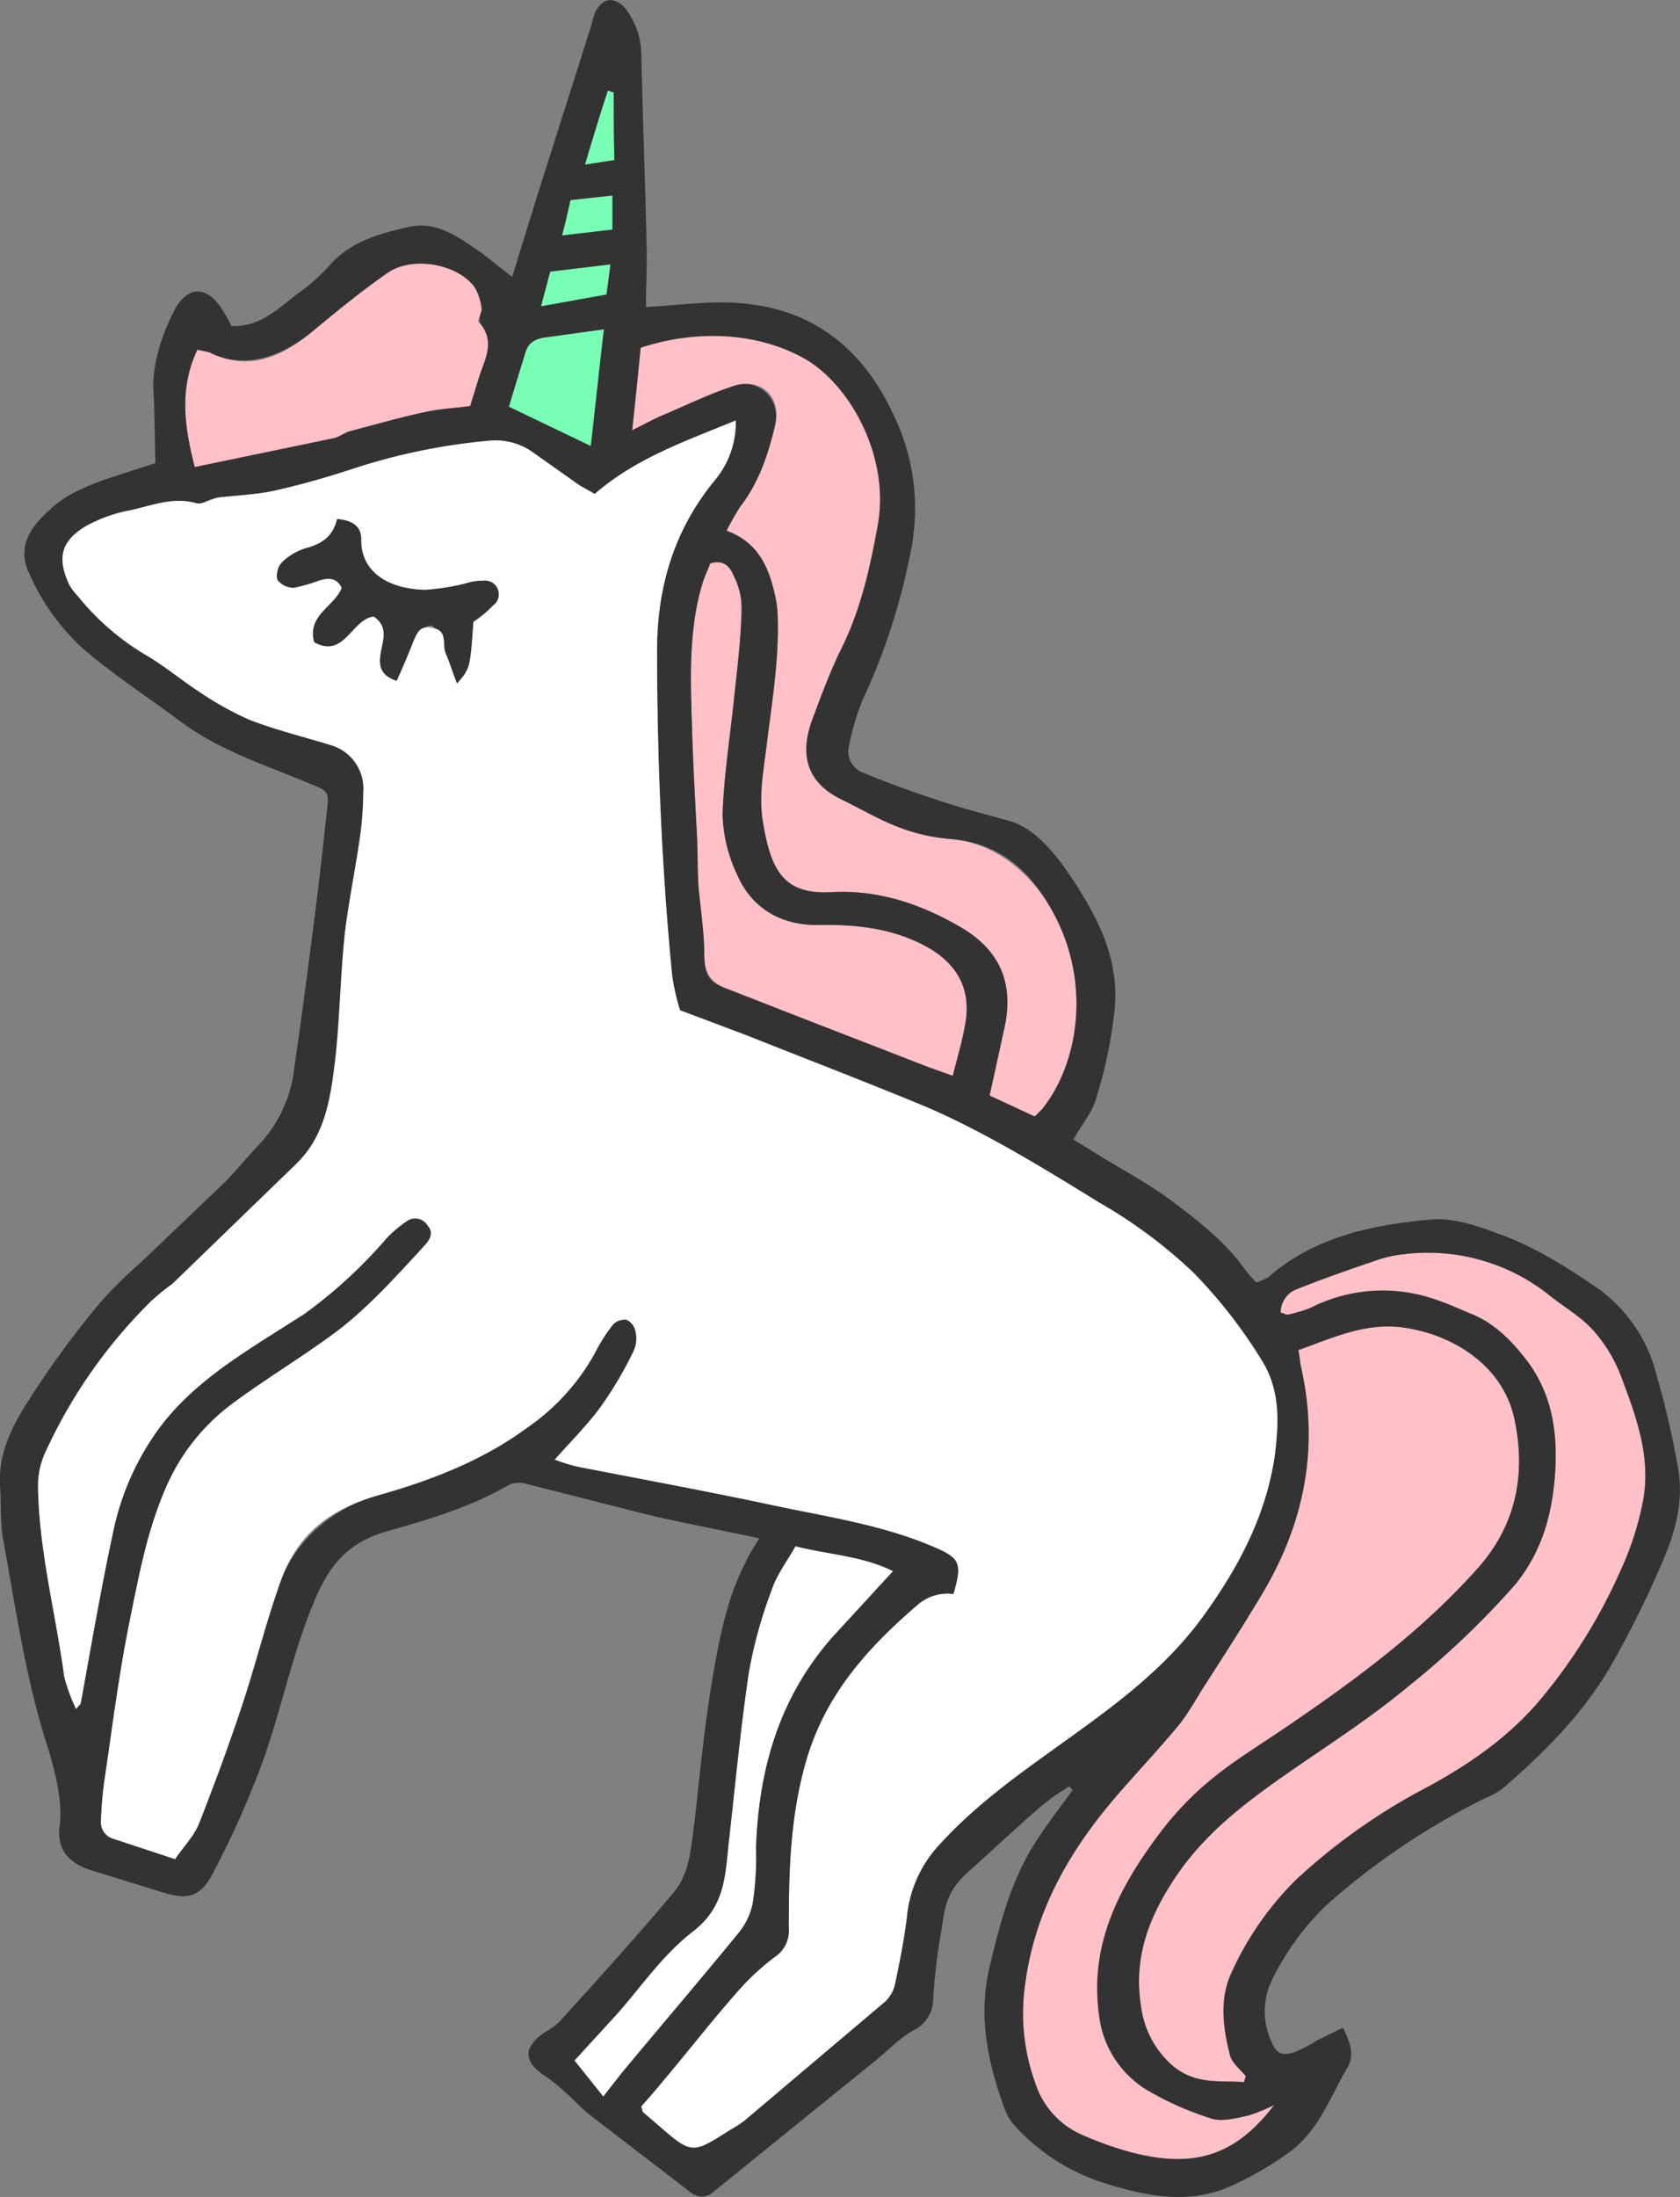 <?xml version="1.0" encoding="UTF-8"?> <svg xmlns="http://www.w3.org/2000/svg" viewBox="0 0 256.2 334.9"><rect x="0" y="0" width="256.2" height="334.9" fill="#808080" stroke="none"/> <title>unicorn</title> <g id="Layer_2" data-name="Layer 2"> <g id="Layer_1-2" data-name="Layer 1"> <path d="M121.3,235.7c5.2,1.3,10.3,1.5,14.9,3.8l-9.1,9.9c-8.2,9.2-11.4,20.2-11.8,32.3a46.8,46.8,0,0,1-.5,8.4,10.3,10.3,0,0,1-2.2,4.6c-5.8,7.1-11.8,14.1-17.7,21.2L92,319.6l-4.4-5.5,6.5-7.1c3.8-4.3,7.2-9.2,11.6-12.6s4.9-8.3,5.4-13.3c1-8.7,1.8-17.5,3.1-26.2a69.3,69.3,0,0,1,3.5-12.6C118.5,239.9,120.1,237.9,121.3,235.7Z" style="fill:#fff"></path> <path d="M190.3,322.5a27.8,27.8,0,0,0,4-1.6c-6.3,8.3-12.9,9.4-21.4,7.3a51.2,51.2,0,0,1-7.5-2.6,12.9,12.9,0,0,1-7.5-8,31.1,31.1,0,0,1-1.6-14.9c1.5-11.8,7.2-21.3,14.9-30,2.9-3.3,5.9-6.5,8.7-9.9,1.4-1.8,2.5-3.8,3.7-5.7,2.9-4.5,5.8-9,8.5-13.5,6.8-11.1,9.2-22.9,6.2-35.7a21.1,21.1,0,0,0-.3-2.1c5.1-1.8,9.9-4.1,15.5-3.5,7.7.9,15.5,5.7,17.4,13.8s.5,16.1-5.4,22.8c-8.6,9.7-18.8,17.2-29.4,24.4-6.9,4.7-14.1,9.3-19.2,16.1s-10.8,17-9.3,27.7a15.4,15.4,0,0,0,7.5,11.6,47.4,47.4,0,0,0,9.5,4.2C186.3,323.5,188.4,322.9,190.3,322.5Z" style="fill:#ffc0c7"></path> <path d="M190,316.5l-.3.9c-3.8-.3-7.6.5-11.2-2.8a14.4,14.4,0,0,1-4.5-8.8c-1.2-7.6,1.4-13.9,5.5-20s10-10.7,16-14.9,13.1-8.7,19.1-13.7a129.2,129.2,0,0,0,16.5-15.7c3.8-4.7,5.5-10.4,6-16.3s-.2-12.3-4.1-17.6c-2.3-3-4.9-5.8-8.6-7.3-1.7-.7-3.4-1.5-5.2-2.1a24.3,24.3,0,0,0-19.4,1.2,21.9,21.9,0,0,1-3.4,1c-.2.1-.5-.2-1.1-.3a3.8,3.8,0,0,1,2.5-3.6c3.8-1.5,7.7-2.9,11.6-4.2a18.2,18.2,0,0,1,4.6-1.1,29.7,29.7,0,0,1,22.1,6.1c2.2,1.8,4.7,3.2,6.6,5.2a22.4,22.4,0,0,1,4.4,7c2.3,6.1,4.7,12.4,3.5,19.1a46.2,46.2,0,0,1-3.5,10.9,82.8,82.8,0,0,1-12.8,20.3c-4.7,5.3-10.2,9.1-16.4,12.5a92,92,0,0,0-20.2,14.2,47.2,47.2,0,0,0-9.8,14c-2,4.1-1.4,8.6-.3,12.9C188,314.6,189.2,315.5,190,316.5Z" style="fill:#ffc0c7"></path> <path d="M126.8,136c-7.1.4-9.2-3.1-10.4-10.4-.7-3.6-.1-7.5.4-11.1.8-6.8,2-13.4,1.8-20.3a19.4,19.4,0,0,0-.2-2.4c-.9-4.7-2.4-9-7.6-10.9a40.7,40.7,0,0,1,2.1-3.7c2.9-3.7,4.2-8,5.3-12.4s-2.3-7.3-6.2-6-7.2,2.9-10.7,4.4c-1.5.6-2.9,1.4-4.9,2.4.5-4.5.9-8.6,1.3-12.6,8.6-2.8,16.8-2.7,24.7,1.5s13.5,15,11.4,25.9c-1.2,6.6-2.7,13.1-5.8,19.1-1.6,3.4-2.9,6.9-4.2,10.4-1.8,5-.3,9.6,4.4,11.9s10.6,5.6,16.8,6.1,12,4.7,15.5,11c6.1,11,3.9,23.4-1.6,30.2l-1.1,1.1-6.9-3.2c.8-3.5,1.5-6.8,2.2-10,1.6-6.8-.5-12.1-6.5-15.6S134,135.6,126.8,136Z" style="fill:#ffc0c7"></path> <path d="M111.9,87.8a10.8,10.8,0,0,1,1.2,5c-.1,4.3-.6,8.7-1.1,13.1-.6,6.1-1.6,12.1-1.8,18.2a22.6,22.6,0,0,0,2.2,9.2c2.3,5.3,6.8,7.8,12.5,7.7s11.1.5,16.2,3.2,7.2,6.8,6,12.4c-.4,2.3-1.1,4.6-1.8,7.4l-3.9-1.4-18.3-7.1-12.3-4.8c-2.4-.9-3.4-2.5-3.4-5.2s-.6-7.1-.9-10.6-.1-4.8-.2-7.2c-.3-5.9-.6-11.7-.8-17.6s-.5-14.4,1.7-21.4c.3-1,.8-1.9,1.1-2.8C110.4,85.2,111.4,86.5,111.9,87.8Z" style="fill:#ffc0c7"></path> <path d="M93.7,24.4l-4.5.7c1.2-4,2.3-7.7,3.5-11.3l.9.3C93.6,17.5,93.6,20.9,93.7,24.4Z" style="fill:#78ffb5"></path> <path d="M93.4,29.8V35l-7.7.9c.6-2.2.9-3.7,1.3-5.4Z" style="fill:#78ffb5"></path> <path d="M83.9,41.4l9.2-1.1-.6,4.6-10,1.8Z" style="fill:#78ffb5"></path> <path d="M92.1,50.2c-.7,5.9-1.3,11.7-2,17.8L77.6,62c.8-2.7,1.6-5.5,2.5-8.2s1.7-2.2,3.3-2.4Z" style="fill:#78ffb5"></path> <path d="M31.9,53.7c6.2,3.1,11.2.6,15.9-3.3s7.4-6.1,11.3-8.8,10-1.5,12.9,1.7c1,1.1,2.2,2.3,1.4,4.2s-.4,1.5-.1,1.9c2.3,2.9.5,5.6-.3,8.3l-1.3,4.2c-2.1.3-4.5.4-6.8.9-3.8.8-7.6,1.9-11.4,2.9-.9.2-1.7.9-2.6,1.1L29.7,71.2c-1.6-6.2-2.4-12,.4-17.9Z" style="fill:#ffc0c7"></path> <path d="M73.8,88.5a2.1,2.1,0,0,1,1.4,3.8,18.1,18.1,0,0,1-3,2.5c-.5,7.1-.5,7.1-2.5,9.4-.7-1.7-1.2-3.1-1.7-4.5s-1.2-2.6-1.7-3.9-2.8.5-3.3,2.1-1.6,3.9-2.5,5.9c-3.1-1-2.7-3.2-2.3-5s.7-3.5-1.2-4.8c-3.3.3-4.5,6.5-9.1,3.9-1.1-4.2,3.1-5.4,4.2-8.3-.8-1.6-2.1-1.5-3.4-1.1a27.2,27.2,0,0,1-3.8,1.1,3.1,3.1,0,0,1-2.6-1.2,3,3,0,0,1,.7-2.7,9.1,9.1,0,0,1,3.8-2.2c2.3-.6,4-1.8,4.6-4.4,2.2.2,3.7,1,3.7,3.1-.1,5.3,4.6,7.6,9.7,7.7a34.4,34.4,0,0,0,6.3-1A8.8,8.8,0,0,1,73.8,88.5Z" style="fill:#333"></path> <path d="M106.5,134.9c.3,3.5.9,7.1.9,10.6s1,4.3,3.4,5.2l12.3,4.8,18.3,7.1,3.9,1.4c.7-2.8,1.4-5.1,1.8-7.4,1.2-5.6-1-9.7-6-12.4s-10.6-3.3-16.2-3.2-10.2-2.4-12.5-7.7a22.6,22.6,0,0,1-2.2-9.2c.2-6.1,1.2-12.1,1.8-18.2.5-4.4,1-8.8,1.1-13.1a10.8,10.8,0,0,0-1.2-5c-.5-1.3-1.5-2.6-3.6-1.9-.3.9-.8,1.8-1.1,2.8-2.2,7-1.9,14.3-1.7,21.4s.5,11.7.8,17.6C106.4,130.1,106.4,132.5,106.5,134.9ZM73,57.7c.8-2.7,2.6-5.4.3-8.3-.3-.4-.1-1.3.1-1.9S73,44.4,72,43.3c-2.9-3.2-9.3-4.2-12.9-1.7s-7.6,5.7-11.3,8.8-9.7,6.4-15.9,3.3l-1.8-.4c-2.8,5.9-2,11.7-.4,17.9l21.2-4.4c.9-.2,1.7-.9,2.6-1.1,3.8-1,7.6-2.1,11.4-2.9,2.3-.5,4.7-.6,6.8-.9ZM93.7,24.4c-.1-3.5-.1-6.9-.1-10.3l-.9-.3c-1.2,3.6-2.3,7.3-3.5,11.3Zm96.6,298.1c-1.9.4-4,1-5.7.4a47.4,47.4,0,0,1-9.5-4.2,15.4,15.4,0,0,1-7.5-11.6c-1.5-10.7,3.1-19.5,9.3-27.7s12.3-11.4,19.2-16.1c10.6-7.2,20.8-14.7,29.4-24.4,5.9-6.7,7.2-14.6,5.4-22.8s-9.7-12.9-17.4-13.8c-5.6-.6-10.4,1.7-15.5,3.5a21.1,21.1,0,0,1,.3,2.1c3,12.8.6,24.6-6.2,35.7-2.7,4.5-5.6,9-8.5,13.5-1.2,1.9-2.3,3.9-3.7,5.7-2.8,3.4-5.8,6.6-8.7,9.9-7.7,8.7-13.4,18.2-14.9,30a31.1,31.1,0,0,0,1.6,14.9,12.9,12.9,0,0,0,7.5,8,51.2,51.2,0,0,0,7.5,2.6c8.5,2.1,15.1,1,21.4-7.3A27.8,27.8,0,0,1,190.3,322.5Zm-.6-5.1.3-.9c-.8-1-2-1.9-2.4-3.1-1.1-4.3-1.7-8.8.3-12.9a47.2,47.2,0,0,1,9.8-14,92,92,0,0,1,20.2-14.2c6.2-3.4,11.7-7.2,16.4-12.5a82.8,82.8,0,0,0,12.8-20.3,46.2,46.2,0,0,0,3.5-10.9c1.2-6.7-1.2-13-3.5-19.1a22.4,22.4,0,0,0-4.4-7c-1.9-2-4.4-3.4-6.6-5.2a29.7,29.7,0,0,0-22.1-6.1,18.2,18.2,0,0,0-4.6,1.1c-3.9,1.3-7.8,2.7-11.6,4.2a3.8,3.8,0,0,0-2.5,3.6c.6.1.9.4,1.1.3a21.9,21.9,0,0,0,3.4-1,24.3,24.3,0,0,1,19.4-1.2c1.8.6,3.5,1.4,5.2,2.1,3.7,1.5,6.3,4.3,8.6,7.3,3.9,5.3,4.6,11.3,4.1,17.6s-2.2,11.6-6,16.3a129.2,129.2,0,0,1-16.5,15.7c-6,5-12.7,9.2-19.1,13.7s-11.8,8.8-16,14.9-6.7,12.4-5.5,20a14.4,14.4,0,0,0,4.5,8.8C182.1,317.9,185.9,317.1,189.7,317.4ZM118.6,94.2c.2,6.9-1,13.5-1.8,20.3-.5,3.6-1.1,7.5-.4,11.1,1.2,7.3,3.3,10.8,10.4,10.4s13.7,1.8,19.8,5.4,8.1,8.8,6.5,15.6c-.7,3.2-1.4,6.5-2.2,10l6.9,3.2,1.1-1.1c5.5-6.8,7.7-19.2,1.6-30.2-3.5-6.3-8.1-10.4-15.5-11s-11.5-3.5-16.8-6.1-6.2-6.9-4.4-11.9c1.3-3.5,2.6-7,4.2-10.4,3.1-6,4.6-12.5,5.8-19.1,2.1-10.9-4.4-22.1-11.4-25.9S106.3,50.2,97.7,53c-.4,4-.8,8.1-1.3,12.6,2-1,3.4-1.8,4.9-2.4,3.5-1.5,7-3.2,10.7-4.4s7.1,2,6.2,6-2.4,8.7-5.3,12.4a40.7,40.7,0,0,0-2.1,3.7c5.2,1.9,6.7,6.2,7.6,10.9A19.4,19.4,0,0,1,118.6,94.2Zm-1,135.2c8.4,1.8,16.9,3,24.8,6.4,4,1.7,4.4,2.5,3,7.2a6.9,6.9,0,0,0-5.4,1.6c-7.7,6.6-14.2,13.8-17.1,24-2.4,8.4-2.6,16.8-2.6,25.3a4.8,4.8,0,0,1-2.1,4.4,37.1,37.1,0,0,0-5.8,5.4c-3.1,3.5-6,7.2-9,10.8s-3.8,4.6-5.6,6.6c.2.7.2.8.3.9l2.1,1.8c5.3,4.6,5.3,4.6,11.1.9a18.2,18.2,0,0,0,2.3-1.5L135,305.1a5.2,5.2,0,0,0,1.5-2.7c.7-3.4,1.4-6.8,1.8-10.2a18.7,18.7,0,0,1,4.5-10.5c4.7-5.3,10.3-9.6,16-13.7,9.1-6.6,18.4-12.7,25.1-22.2,5.2-7.3,9.2-15,10.5-23.9.6-4.9.9-9.8-1.9-14.4A76.4,76.4,0,0,0,182,194a74.8,74.8,0,0,0-14.4-10.7c-8.9-5.5-17.8-11-27.4-15s-17.6-7-26.4-10.5L103.7,154a34.7,34.7,0,0,1-1.2-5.3c-1.6-16.5-2.3-33.1-2.3-49.6,0-9.6,2.6-18.4,8.9-26a13.7,13.7,0,0,0,3.1-9c-7.8,3.2-15.3,5.8-21.5,11.2L88.4,74l-7.5-5.3a9.9,9.9,0,0,0-6.5-1.5,93.4,93.4,0,0,0-21,4.4c-4,1.3-7.9,2.4-12,3.3-2.5.5-5.2.5-7.8.9s-2.6,1.2-3.7.9c-3.6-1-6.8.4-10.1,1.1a22.4,22.4,0,0,0-6.7,2.4C9.3,82.5,8.7,85,10.5,89a8.5,8.5,0,0,0,1.4,1.9A38.5,38.5,0,0,0,22.5,100c2.7,1.6,5.2,3.7,7.8,5.4a48.6,48.6,0,0,0,7.7,4.3c4.1,1.6,8.3,2.6,12.5,3.9a6.9,6.9,0,0,1,4.9,7.2,50.6,50.6,0,0,1-.5,6.8c-.7,4.9-1.7,9.7-2.3,14.6-.7,6.5-.8,13-1.5,19.5s-1.5,11.4-5.9,15.7L26.3,195.7a37.6,37.6,0,0,0-3.1,2.5A77.4,77.4,0,0,0,7.1,221a12.3,12.3,0,0,0-1.3,5.4c.1,9.9,2.7,19.5,4,29.2a26.7,26.7,0,0,0,1.8,4.9l.7-.8c1.6-8.8,3.1-17.6,5-26.4a40.6,40.6,0,0,1,6-14.2c4.8-7.2,11.9-11.7,19-16.2l4.1-2.6A72.9,72.9,0,0,0,59,188.7a19.4,19.4,0,0,1,3.1-2.6,2.2,2.2,0,0,1,3.1.7c.9,1,.5,2-.3,2.9-4.4,4.8-8.7,9.7-14,13.6s-10.2,6.8-15.1,10.4A31.5,31.5,0,0,0,25.2,227c-2.8,6.6-4.1,13.6-5.5,20.5s-2.6,16-3.8,24.1a58.2,58.2,0,0,0-.5,6,2.6,2.6,0,0,0,1.9,2.7l9.4,3.1c1.2-1.8,2.8-3.4,3.6-5.3,2.4-6.1,4.6-12.2,6.7-18.4s3.6-12.3,5.7-18.4,7.9-11.5,15.1-13.4,15.7-5.2,22.5-10.2a33.5,33.5,0,0,0,10.4-11.4,25.2,25.2,0,0,1,2.8-4.4,2.4,2.4,0,0,1,2.1-.7,2.5,2.5,0,0,1,1.3,1.7,4.6,4.6,0,0,1-.3,3.1,57.3,57.3,0,0,1-5.1,8.6c-2,2.7-4.5,5.2-6.9,7.9a27.6,27.6,0,0,0,3.6,1.1C98,225.5,107.9,227.3,117.6,229.4Zm138.3-5.6c.9,4.9-.4,9.7-2.3,14.1a154.4,154.4,0,0,1-7.8,15.8c-4.2,7.3-10.1,13.3-16.5,18.8a9.7,9.7,0,0,1-2.8,1.6,109.3,109.3,0,0,0-24.2,16.3,40.1,40.1,0,0,0-8.4,11.6,10.9,10.9,0,0,0-.1,9c.8,2,1.6,2.5,3.7,1.8a22.1,22.1,0,0,0,3.4-1.8l3.9-1.9c1.2,2.4,1.8,4.3.6,6.2-2.6,4.5-4.3,9.5-8.8,12.8a50.6,50.6,0,0,1-8.8,5.1c-6.4,2.9-12.7,1.6-18.7-.2a31.2,31.2,0,0,1-14.3-8.9,7.5,7.5,0,0,1-1.5-2.4c-2.6-7-4.2-14.2-2.4-21.8s3.6-14.3,7.9-20.4c1.5-2.3,3.2-4.4,4.8-6.7a1.2,1.2,0,0,1-.5-.5,34.7,34.7,0,0,0-4.4,3.1c-3.7,3.2-7.3,6.6-11,9.9s-3.6,5.9-4.2,9.3a89.4,89.4,0,0,0-1.2,10.4,5.3,5.3,0,0,1-2.8,4.4c-2.1,1.1-3.8,2.9-5.6,4.4l-25.2,20.4c-1.4,1.1-2.6.7-3.9-.4L89.7,322.2c-1.1-.9-2.1-2-3.2-3a36.1,36.1,0,0,0-3-2.5c-3.8-2.3-3.9-4.7-.1-7.1a8.5,8.5,0,0,0,1.9-1.4c5.9-6.5,11.8-13,17.5-19.8,2.4-2.9,2.6-6.9,3.1-10.6.9-7.8,1.6-15.6,3-23.4s2.8-13.6,6.9-19.9c-6-1.3-11.5-2.3-17-3.6l-18.9-4.8a4.1,4.1,0,0,0-2.2.2c-5.8,3.4-12.2,5.3-18.6,7.1s-9.1,5.6-11.3,11c-3.3,7.9-4.9,16.3-7.8,24.3a140.8,140.8,0,0,1-7.5,16.8c-1.9,3.7-3.9,4.2-7.9,2.9l-10.7-3.3c-3.5-1.1-5.3-3.3-4.8-6.8s-.7-8.5-2-12.5c-3.2-10.1-4.7-20.6-6.6-31-.5-2.7-.3-5.5-.5-8.3-.3-5.1,2-9.4,4.6-13.4A143.5,143.5,0,0,1,15,198.9a60.5,60.5,0,0,1,6.2-6.2l13-12.4c1.8-1.8,3.4-3.8,5.1-5.6a20.3,20.3,0,0,0,5.6-12.1c.9-6.1,1.7-12.2,2.5-18.3s1.7-13.5,2.4-20.3c.5-3.7.2-3.4-3.2-4.8-6.4-2.7-13.1-4.8-18.9-9.1S17.5,103,12.8,99A33.5,33.5,0,0,1,4.5,87.5c-2.1-4.3.4-7.4,3.1-9.8A15.1,15.1,0,0,1,11.5,75a36,36,0,0,1,5.4-2.2l6.8-2.2c-.1-3.5-.1-7.3-.3-11.1s1.2-8.4,3.2-12.2,4.9-3.7,7.1-.4a25.4,25.4,0,0,1,1.6,2.8c4.6.2,7.4-3,10.6-5.3a27.5,27.5,0,0,0,4.4-4c3.2-3.6,7.6-4.8,12-5.8s7.8,1.7,11.2,4l4.6,3.6,4-12.9L90.2,3.8a11.7,11.7,0,0,1,.6-2c1.1-2.1,2.8-2.4,4.5-.6a11.7,11.7,0,0,1,2.5,7c.2,9.7.6,19.4.8,29.1.1,3.1-.1,6.3-.1,9.5,3.9-.2,7.7-.7,11.5-.7,12.4,0,21,5.9,26.2,17A32.7,32.7,0,0,1,138.9,84a96.5,96.5,0,0,1-7.4,22.8,38.1,38.1,0,0,0-2,6.8,3.4,3.4,0,0,0,2.2,4.2c4,1.7,8,3.1,12,4.4s6.9,2,10.4,3,6.6,4.6,8.9,8c4.2,6.2,7.7,12.7,7,20.5a69.9,69.9,0,0,1-2.8,13.6c-.5,2.1-2.1,3.9-3.5,6.4l3.4,2.1c3.8,2.4,7.9,4.5,11.5,7.2s8.1,6.1,11.1,10.3a18.6,18.6,0,0,0,1.9,2.2,9.8,9.8,0,0,0,1.8-.8c7.1-6.2,15.9-8,24.8-8.8,3.4-.3,6.9.9,10.4,2.2,5.3,1.9,9.9,4.8,14.5,7.9a23.2,23.2,0,0,1,8.9,11.5A133.1,133.1,0,0,1,255.9,223.8ZM136.2,239.5c-4.6-2.3-9.7-2.5-14.9-3.8-1.2,2.2-2.8,4.2-3.6,6.6a69.3,69.3,0,0,0-3.5,12.6c-1.3,8.7-2.1,17.5-3.1,26.2-.5,5-.6,9.6-5.4,13.3s-7.8,8.3-11.6,12.6l-6.5,7.1,4.4,5.5,2.9-3.7c5.9-7.1,11.9-14.1,17.7-21.2a10.3,10.3,0,0,0,2.2-4.6,46.8,46.8,0,0,0,.5-8.4c.4-12.1,3.6-23.1,11.8-32.3ZM93.4,35V29.8l-6.4.7c-.4,1.7-.7,3.2-1.3,5.4Zm-.9,9.9.6-4.6-9.2,1.1-1.4,5.3Zm-.4,5.3-8.7,1.2c-1.6.2-2.8.7-3.3,2.4s-1.7,5.5-2.5,8.2l12.5,6C90.8,61.9,91.4,56.1,92.1,50.2Z" style="fill:#333"></path> <path d="M48.7,88.5c1.3-.4,2.6-.5,3.4,1.1-1.1,2.9-5.3,4.1-4.2,8.3,4.6,2.6,5.8-3.6,9.1-3.9,1.9,1.3,1.6,2.9,1.2,4.8s-.8,4,2.3,5c.9-2,1.7-3.9,2.5-5.9s1.3-2.6,3.3-2.1,1.1,2.6,1.7,3.9,1,2.8,1.7,4.5c2-2.3,2-2.3,2.5-9.4a18.1,18.1,0,0,0,3-2.5,2.1,2.1,0,0,0-1.4-3.8,8.8,8.8,0,0,0-2.7.4,34.4,34.4,0,0,1-6.3,1c-5.1-.1-9.8-2.4-9.7-7.7,0-2.1-1.5-2.9-3.7-3.1-.6,2.6-2.3,3.8-4.6,4.4A9.1,9.1,0,0,0,43,85.7a3,3,0,0,0-.7,2.7,3.1,3.1,0,0,0,2.6,1.2A27.2,27.2,0,0,0,48.7,88.5Zm65.1,69.3c8.8,3.5,17.6,6.9,26.4,10.5s18.5,9.5,27.4,15A74.8,74.8,0,0,1,182,194a76.4,76.4,0,0,1,10.5,13.5c2.8,4.6,2.5,9.5,1.9,14.4-1.3,8.9-5.3,16.6-10.5,23.9-6.7,9.5-16,15.6-25.1,22.2-5.7,4.1-11.3,8.4-16,13.7a18.7,18.7,0,0,0-4.5,10.5c-.4,3.4-1.1,6.8-1.8,10.2a5.2,5.2,0,0,1-1.5,2.7l-21.4,18.1a18.2,18.2,0,0,1-2.3,1.5c-5.8,3.7-5.8,3.7-11.1-.9L98.1,322c-.1-.1-.1-.2-.3-.9,1.8-2,3.7-4.3,5.6-6.6s5.9-7.3,9-10.8a37.1,37.1,0,0,1,5.8-5.4,4.8,4.8,0,0,0,2.1-4.4c0-8.5.2-16.9,2.6-25.3,2.9-10.2,9.4-17.4,17.1-24a6.9,6.9,0,0,1,5.4-1.6c1.4-4.7,1-5.5-3-7.2-7.9-3.4-16.4-4.6-24.8-6.4s-19.6-3.9-29.4-5.8a27.6,27.6,0,0,1-3.6-1.1c2.4-2.7,4.9-5.2,6.9-7.9a57.3,57.3,0,0,0,5.1-8.6,4.6,4.6,0,0,0,.3-3.1,2.5,2.5,0,0,0-1.3-1.7,2.4,2.4,0,0,0-2.1.7,25.2,25.2,0,0,0-2.8,4.4,33.5,33.5,0,0,1-10.4,11.4c-6.8,5-14.5,7.9-22.5,10.2s-12.6,6.3-15.1,13.4S39,253.6,37,259.7s-4.3,12.3-6.7,18.4c-.8,1.9-2.4,3.5-3.6,5.3l-9.4-3.1a2.6,2.6,0,0,1-1.9-2.7,58.2,58.2,0,0,1,.5-6c1.2-8.1,2.2-16.2,3.8-24.1s2.7-13.9,5.5-20.5a31.5,31.5,0,0,1,10.6-13.3c4.9-3.6,10.2-6.8,15.1-10.4s9.6-8.8,14-13.6c.8-.9,1.2-1.9.3-2.9a2.2,2.2,0,0,0-3.1-.7,19.4,19.4,0,0,0-3.1,2.6,72.9,72.9,0,0,1-12.6,11.6l-4.1,2.6c-7.1,4.5-14.2,9-19,16.2a40.6,40.6,0,0,0-6,14.2c-1.9,8.8-3.4,17.6-5,26.4l-.7.8a26.7,26.7,0,0,1-1.8-4.9c-1.3-9.7-3.9-19.3-4-29.2A12.3,12.3,0,0,1,7.1,221a77.4,77.4,0,0,1,16.1-22.8,37.6,37.6,0,0,1,3.1-2.5l18.9-18.3c4.4-4.3,5.2-10,5.9-15.7s.8-13,1.5-19.5c.6-4.9,1.6-9.7,2.3-14.6a50.6,50.6,0,0,0,.5-6.8,6.9,6.9,0,0,0-4.9-7.2c-4.2-1.3-8.4-2.3-12.5-3.9a48.6,48.6,0,0,1-7.7-4.3c-2.6-1.7-5.1-3.8-7.8-5.4a38.5,38.5,0,0,1-10.6-9.1A8.5,8.5,0,0,1,10.5,89c-1.8-4-1.2-6.5,2.6-8.8a22.4,22.4,0,0,1,6.7-2.4c3.3-.7,6.5-2.1,10.1-1.1,1.1.3,2.4-.8,3.7-.9s5.3-.4,7.8-.9c4.1-.9,8-2,12-3.3a93.4,93.4,0,0,1,21-4.4,9.9,9.9,0,0,1,6.5,1.5L88.4,74l2.3,1.3c6.2-5.4,13.7-8,21.5-11.2a13.7,13.7,0,0,1-3.1,9c-6.3,7.6-8.9,16.4-8.9,26,0,16.5.7,33.1,2.3,49.6a34.7,34.7,0,0,0,1.2,5.3Z" style="fill:#fff"></path> </g> </g> </svg> 